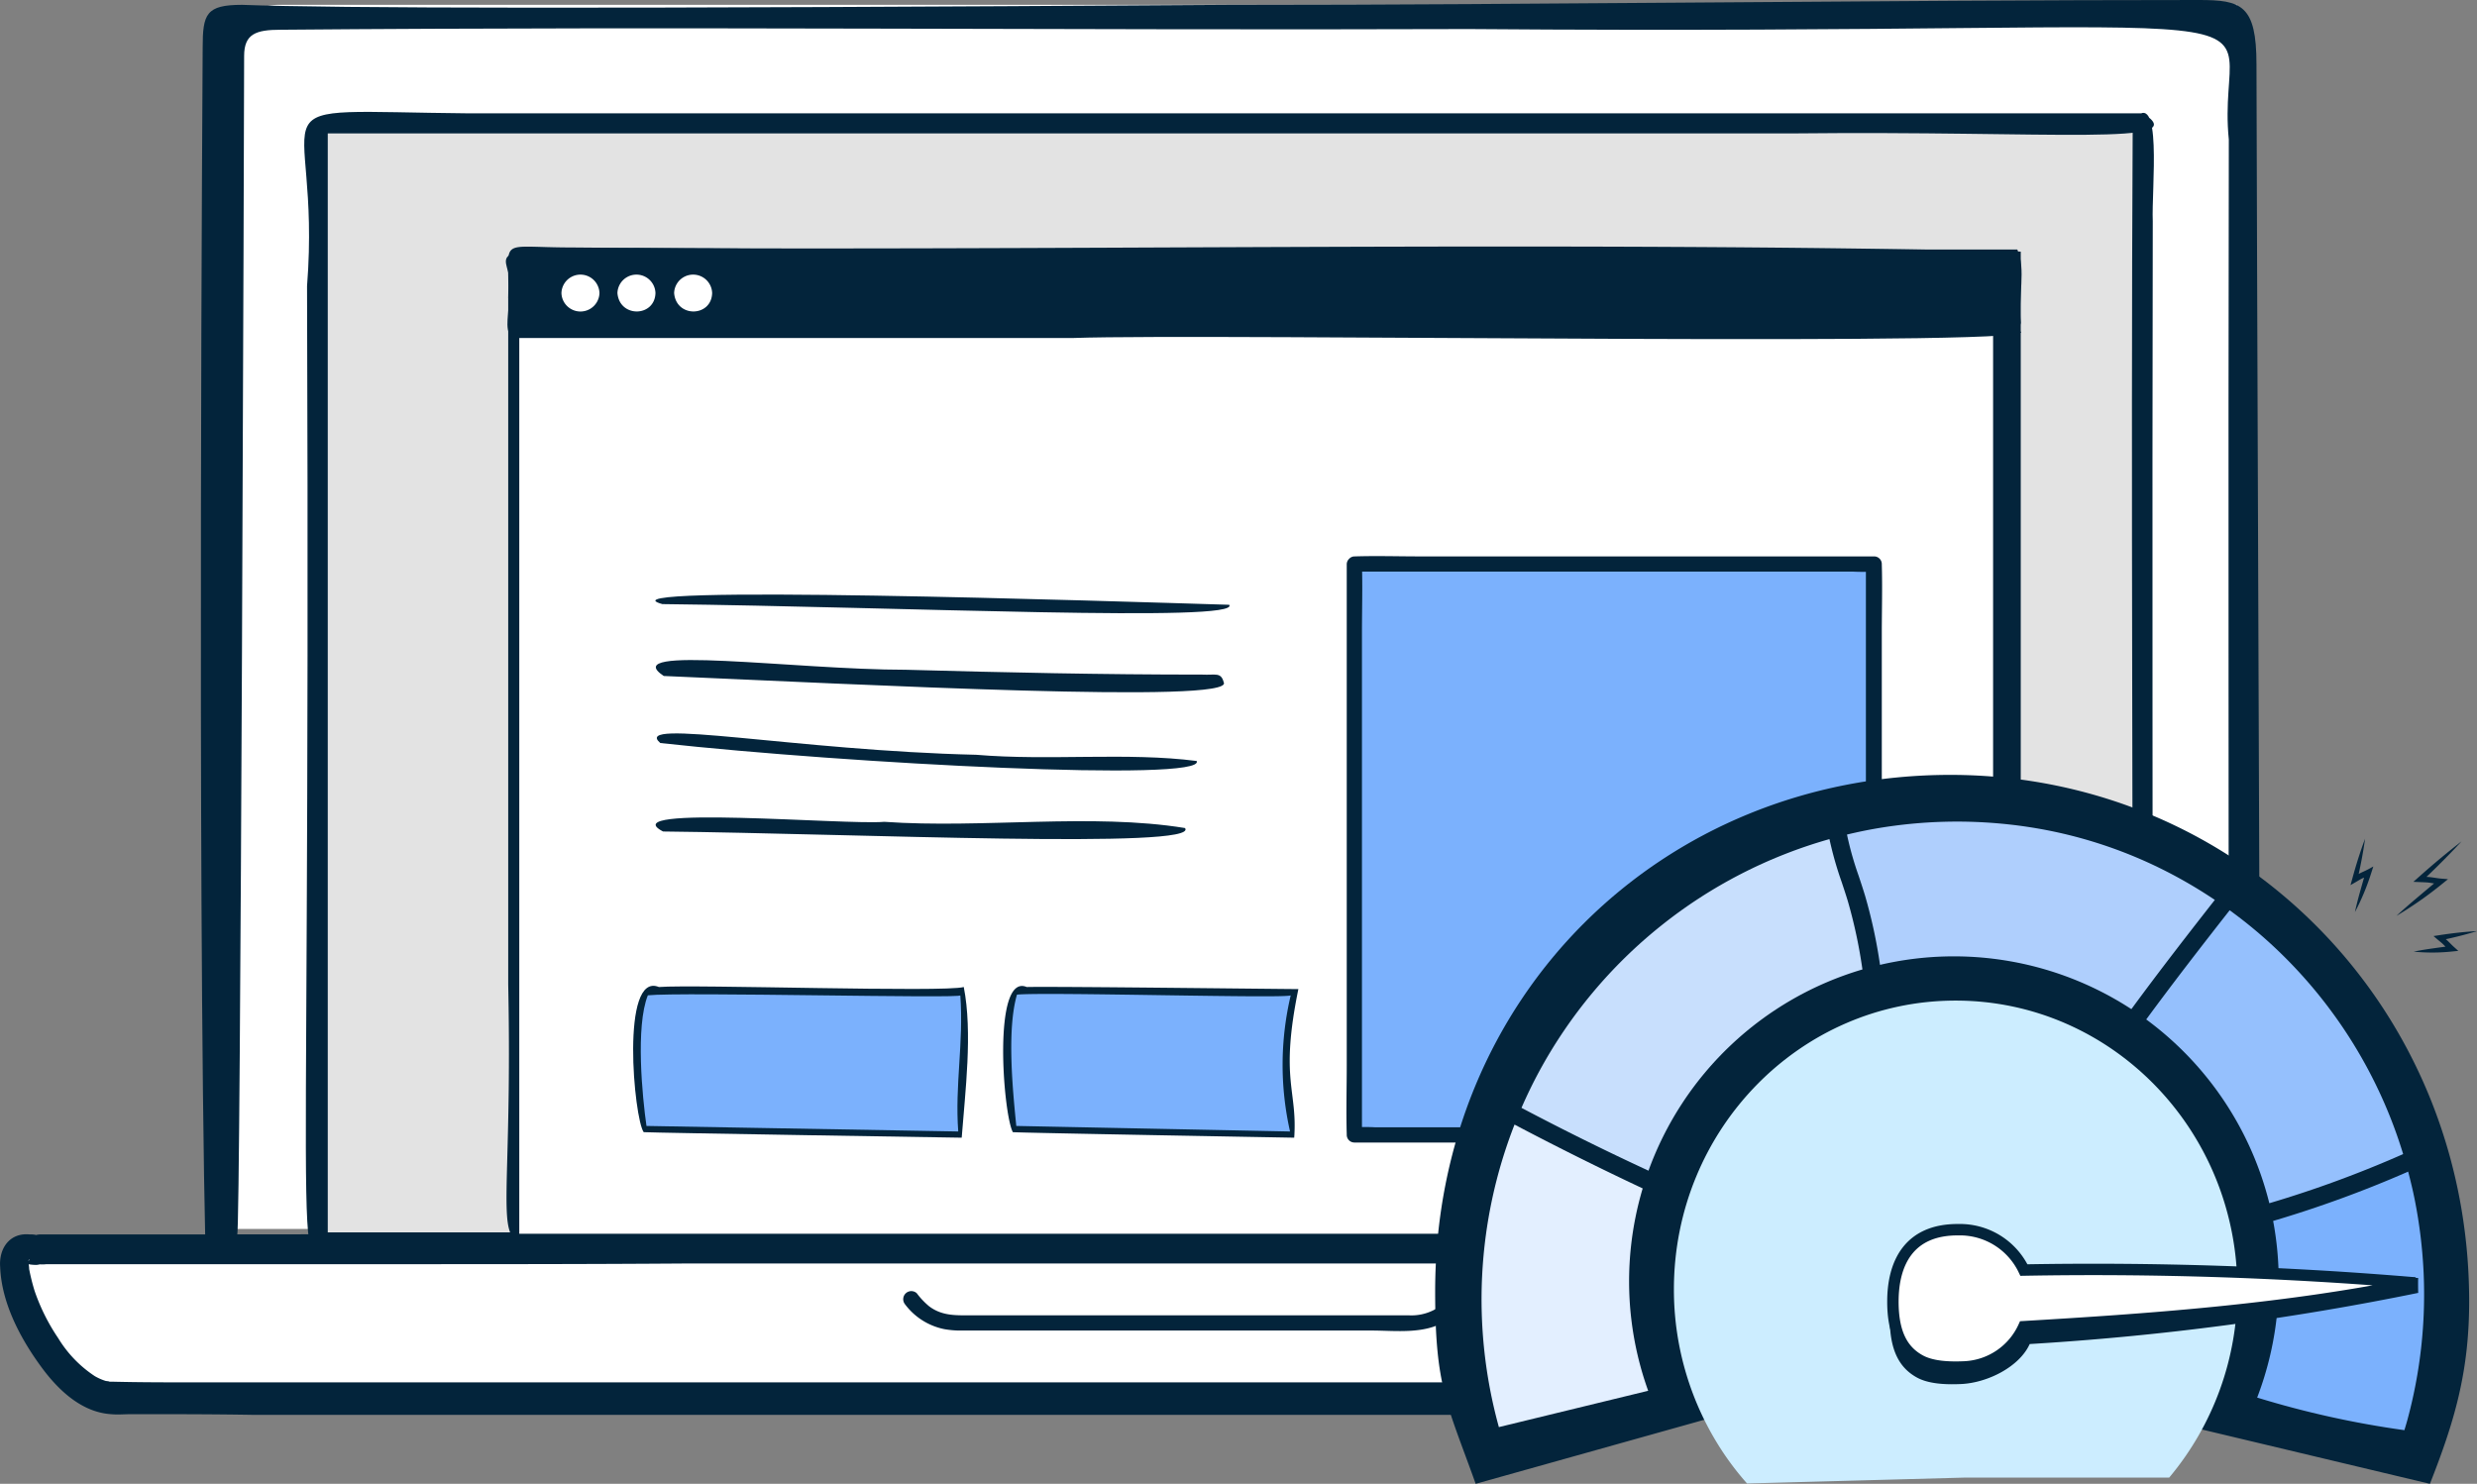 <svg xmlns="http://www.w3.org/2000/svg" width="434.059" height="260.059" viewBox="0 0 434.059 260.059"><rect x="0" y="0" width="434.059" height="260.059" fill="#808080" stroke="none"/><defs><style>.a,.l{fill:#fff;}.b,.f{fill:#03243b;}.c{fill:#e3e3e3;}.d{fill:#7bb1fd;}.e{fill:#cfe1f7;}.f,.g,.l{fill-rule:evenodd;}.g{fill:#ccedff;}.h{fill:#95c0fd;}.i{fill:#afcffd;}.j{fill:#c8dffd;}.k{fill:#e3efff;}.l{stroke:#03243b;stroke-width:2px;}</style></defs><g transform="translate(-885.116 -1001)"><g transform="translate(885.116 1001)"><path class="a" d="M475.449,292.436H123.3V86.864a8.944,8.944,0,0,1,8.964-8.964H475.449Z" transform="translate(-83.425 -77.052)"/><g transform="translate(35.197)"><path class="b" d="M480.384,294.159s-.727-195.275-.727-205.693S476.992,77.2,469.6,77.2c-55.6,0-114.476.848-169.957.848-110.6.727-156.632.606-172.985,0-6.3,0-6.9,1.575-6.9,7.511,0,0-.969,145.729.485,210.659,114.718.485,228.951-.121,343.669.121,19.14,1.09,22.168-3.755,6.178-2.786H125.812c.606.242,1.211-202.664,1.211-206.541s2.059-4.6,6.42-4.6c70.987-.606,137.007.121,208.237-.121C498.191,83.5,472.146,75.262,474.811,101.67c-.121,58.389,0,134.1,0,192.489Z" transform="translate(-119.439 -77.2)"/></g><g transform="translate(0 216.111)"><g transform="translate(2.448 2.549)"><path class="a" d="M484.887,284.107c-3.876-.121-372.137.242-375.771-.121-6.784-.727-12.114-9.691-14.9-15.748-4.846-14.052,1.454-9.57,2.423-10.3,31.5,0,363.173-.727,402.785.363a4.179,4.179,0,0,1,4,4.6C502.331,272.115,493.972,284.107,484.887,284.107Z" transform="translate(-92.404 -257.704)"/></g><path class="b" d="M485.314,281.766c-3.634-.121-7.268,0-11.024,0H124.686c-4.846,0-9.812,0-14.658-.121h-.606c.485,0-.363-.121-.485-.121a9.376,9.376,0,0,1-1.938-.848,21.082,21.082,0,0,1-6.42-6.663,34.944,34.944,0,0,1-4.119-8.237,36.246,36.246,0,0,1-.969-3.876c0-.485-.121-.848-.121-1.333h0c0-.485.363-.363,0-.121.242-.121-.242.242-.363.363.242-.121-.363.242-.606.121.242.121,1.333.121.485,0a6.137,6.137,0,0,0,1.575.242,2.361,2.361,0,0,0,.969-.121c1.817-.485-.363,0-.363,0a5.836,5.836,0,0,0,1.454,0h61.659c16.717,0,33.555,0,50.272-.121H385.133c16.959,0,33.919,0,50.878.121,13.2,0,26.287.121,39.491.121,7.753,0,15.627-.121,23.5.242,1.7.121,2.059.969,1.817,2.665a23.621,23.621,0,0,1-3.15,8.116c-2.423,4.482-6.784,9.449-12.356,9.57-3.513.121-3.513,5.451,0,5.451,6.42-.121,11.629-4.361,15.385-9.328a31.6,31.6,0,0,0,4.482-8.48c.969-2.786,2.059-6.42.848-9.207-2.18-5.088-8.48-4.24-13.083-4.24-10.055-.121-20.23-.242-30.285-.242-15.021-.121-30.042-.121-45.063-.121H242.311c-18.534,0-36.947,0-55.481.121-15.506,0-31.011,0-46.517.121h-43c-.242,0-2.059.363-1.211.242.242,0,1.211-.363.606-.121-.363.121.727.121.121,0a4.122,4.122,0,0,0-1.211-.121c-3.513-.363-5.451,2.423-5.209,5.694.242,6.3,3.513,12.477,7.147,17.444,2.907,4,7.026,8,12.235,8.359,1.211.121,2.423,0,3.634,0,7.147,0,14.173,0,21.32.121h350.7C488.706,287.338,488.706,281.887,485.314,281.766Z" transform="translate(-90.383 -255.6)"/></g><g transform="translate(55.623 21.684)"><rect class="c" width="319.926" height="196.244"/></g><g transform="translate(53.314 19.609)"><path class="b" d="M456.629,93.645H163.353c-40.46-.363-25.8-3.755-28.467,30.285.727,200.363-3.271,166.081,6.541,169.472,105.633-.121,210.175.242,315.686-.121,3.028-1.938.363-10.781,1.211-13.446,0-55.966-.121-111.326,0-167.292-.242-5.572,1.817-23.985-3.513-17.686-.363,65.657.121,131.072,0,196.729l1.817-1.817H136.7l1.817,1.817V95.341L136.7,97.158H395.575C440.881,96.673,465.836,99.46,456.629,93.645Z" transform="translate(-134.395 -93.387)"/></g><g transform="translate(88.651 43.203)"><g transform="translate(1.496 1.012)"><path class="b" d="M427.791,286.443H165.769a.955.955,0,0,1-.969-.969V113.7H427.912C427.791,113.7,428.033,286.443,427.791,286.443Z" transform="translate(-164.8 -113.7)"/></g><g transform="translate(1.496 15.307)"><rect class="a" width="259.115" height="158.449"/></g><g transform="translate(1.375 1.012)"><rect class="b" width="263.112" height="14.294"/></g><g transform="translate(1.375 1.012)"><rect class="b" width="259.236" height="14.294"/></g><g transform="translate(0 0.26)"><path class="b" d="M428.416,127.52H165.3c.242.121.363.363.606.485V113.71c-.485.242-.848.485-1.333.727H427.689c-.242-.121-.363-.363-.606-.485-.121,2.544-.363,22.168,1.938,12.235-.485-4.482.969-9.449-.606-12.841h-116.9c-178.437.727-143.67-3.876-147.546,8.359.363,2.544-.848,5.451.606,7.147h98.485C287.168,128,440.287,130.548,428.416,127.52Z" transform="translate(-163.565 -113.079)"/></g><g transform="translate(9.734 4.934)"><path class="a" d="M178.263,120.163a3.333,3.333,0,0,0-6.663,0A3.333,3.333,0,0,0,178.263,120.163Z" transform="translate(-171.6 -116.937)"/><g transform="translate(9.812)"><path class="a" d="M186.363,120.163a3.333,3.333,0,0,0-6.663,0C180.063,124.524,186.241,124.4,186.363,120.163Z" transform="translate(-179.7 -116.937)"/></g><g transform="translate(19.746)"><path class="a" d="M194.563,120.163a3.333,3.333,0,0,0-6.663,0C188.263,124.524,194.441,124.4,194.563,120.163Z" transform="translate(-187.9 -116.937)"/></g></g><g transform="translate(0.11)"><path class="b" d="M427.791,285.893H165.042c.242.242.606.485.848.727V113.877a6.657,6.657,0,0,0-1.09.848H427.912c-.242-.242-.606-.485-.848-.727.121,57.056-.242,116.05.121,172.016-.121,3.876,3.028-1.454,1.817-3.755v-168.5c-79.951-1.938-173.591,0-253.906-.727-13.325,0-10.9-1.938-11.145,8.48V242.162c1.211,58.51-7.389,42.883,21.8,45.063h141.49C353.17,286.62,438.33,289.043,427.791,285.893Z" transform="translate(-163.655 -112.864)"/></g></g><g transform="translate(235.944 97.462)"><g transform="translate(1.386 1.386)"><rect class="d" width="91.096" height="100.06"/></g><path class="b" d="M286.542,160.374h87.341a33.977,33.977,0,0,0,3.513,0h.121l-1.333-1.333V255.1c0,1.211-.121,2.665,0,3.876v.121l1.333-1.333H290.176a33.977,33.977,0,0,0-3.513,0h-.121l1.333,1.333V171.277c0-4,.121-8.116,0-12.114v-.121a1.334,1.334,0,0,0-2.665,0v87.825c0,4-.121,8.116,0,12.114v.121a1.344,1.344,0,0,0,1.332,1.333h79.83c3.634,0,7.389.121,11.145,0h.121a1.344,1.344,0,0,0,1.333-1.333V171.277c0-4,.121-8.116,0-12.114v-.121a1.344,1.344,0,0,0-1.333-1.333h-79.83c-3.634,0-7.389-.121-11.145,0h-.121A1.334,1.334,0,0,0,286.542,160.374Z" transform="translate(-285.156 -157.656)"/></g><g transform="translate(114.848 104.206)"><path class="b" d="M186.413,164.891c42.156.485,101.514,3.271,99.333.121C265.638,164.407,173.573,161.378,186.413,164.891Z" transform="translate(-185.191 -163.222)"/></g><g transform="translate(114.927 115.679)"><path class="b" d="M186.642,175.488c34.161,1.454,100.424,4.967,98.122,1.09-.485-1.817-1.454-1.211-3.755-1.333-17.807,0-34.282-.363-51.968-.848C209.658,174.4,178.283,169.915,186.642,175.488Z" transform="translate(-185.256 -172.693)"/></g><g transform="translate(115.099 128.542)"><g transform="translate(0 0)"><path class="b" d="M186.006,184.993c33.071,3.634,95.7,6.9,94,3.15-12.114-1.575-25.8,0-38.643-1.09C209.87,186.326,180.8,180.511,186.006,184.993Z" transform="translate(-185.398 -183.312)"/></g></g><g transform="translate(114.893 143.265)"><g transform="translate(0 0)"><path class="b" d="M186.527,197.93c33.555.363,94.367,3.15,91.459-.606-16.354-2.665-35.493.121-52.7-1.09C218.75,196.84,177.441,193.206,186.527,197.93Z" transform="translate(-185.227 -195.466)"/></g></g><g transform="translate(111.649 173.562)"><path class="d" d="M239.667,220.626c.848,8.722-.969,16.354-.242,25.2-18.655-.363-37.189-.606-55.845-.969-2.544-29.437-.363-23.622,6.42-24.349C202.477,220.384,239.424,221.353,239.667,220.626Z" transform="translate(-182.55 -220.476)"/></g><g transform="translate(110.952 172.776)"><path class="b" d="M239.546,246.445s-53.785-.848-55.724-.969c-1.7-2.3-4.119-28.225,2.665-25.439,6.178-.485,50.151.969,53.422,0C241.484,228.032,240.152,238.45,239.546,246.445Zm-55.239-2.059,54.633.969c-.606-8.116.969-15.506.363-23.864.485.606-48.94-.606-54.755,0C182.369,226.941,183.58,239.3,184.307,244.385Zm54.876-23.864Zm0,0Zm0,0Zm0,0Zm0,0Zm0,0Zm0,0Z" transform="translate(-181.974 -219.827)"/></g><g transform="translate(176.566 173.578)"><path class="d" d="M286.606,220.624a52.161,52.161,0,0,0-.242,25.2c-16.475-.363-32.828-.606-49.3-.969-2.18-29.315-.606-23.622,5.936-24.349C254.384,220.381,286.364,221.35,286.606,220.624Z" transform="translate(-236.139 -220.489)"/></g><g transform="translate(175.789 172.804)"><path class="b" d="M286.5,246.44s-47.971-.848-49.3-.969c-1.7-3.028-3.634-27.983,2.423-25.439,5.451-.121,44.579.363,47.607.363C283.956,236.385,287.105,238.081,286.5,246.44Zm-48.7-2.059,47.971.969a52.928,52.928,0,0,1,.121-23.864c-.485.606-42.762-.606-47.971-.121C236.106,227.542,237.2,238.324,237.8,244.381Zm48.455-23.864Zm0,0Z" transform="translate(-235.498 -219.85)"/></g><g transform="translate(158.257 226.252)"><path class="b" d="M221.358,266.308a11.405,11.405,0,0,0,6.9,4.361,16.415,16.415,0,0,0,2.423.242h72.441c4.24,0,9.449.727,13.2-1.817a11.993,11.993,0,0,0,3.028-3.028c.969-1.454-1.333-2.786-2.3-1.333a8.587,8.587,0,0,1-7.389,3.513H231.776c-2.18,0-4.24-.121-6.178-1.575a13.2,13.2,0,0,1-2.18-2.3,1.418,1.418,0,0,0-2.059,1.938Z" transform="translate(-221.025 -263.971)"/></g></g><g transform="translate(1130.632 1132.191)"><path class="b" d="M382.51,248a.606.606,0,0,1-.4.021V248A1.457,1.457,0,0,1,382.51,248Z" transform="translate(-274.233 -169.29)"/><path class="e" d="M382.685,247.152c.038.281.056.566.078.849a.911.911,0,0,0,.472-.712C383.224,247.029,382.91,247.076,382.685,247.152Z" transform="translate(-274.111 -169.479)"/><path class="f" d="M361.359,300.734h0a35.742,35.742,0,0,1-10.229-25.151c0-19.546,15.438-35.391,34.482-35.391s34.482,15.846,34.482,35.391c0,8.4,1.85,13.9-2.914,19.971l50.357,12c4.279-10.856,6.878-19.541,6.878-31.972,0-51.793-40.454-92.279-90.915-92.279s-90.28,38.774-90.28,90.566c0,16.761,2.1,19.693,7.1,33.685l42.814-12Z" transform="translate(-287.244 -178.687)"/><path class="g" d="M390.737,311.984h35.916A51.144,51.144,0,0,0,438.6,278.992c0-27.952-22.1-50.611-49.368-50.611s-49.369,22.658-49.369,50.611a51.5,51.5,0,0,0,8.544,28.466,49.676,49.676,0,0,0,4.274,5.555Z" transform="translate(-292.051 -184.207)"/><path class="h" d="M422.422,257.763a194.672,194.672,0,0,0,23.451-8.612,82.761,82.761,0,0,0-21.95-35.679,81.276,81.276,0,0,0-8.451-7.053c-4.877,6.214-9.817,12.592-14.62,19.135A57.088,57.088,0,0,1,422.422,257.763Z" transform="translate(-270.271 -178.076)"/><path class="d" d="M446.065,261.926a85.812,85.812,0,0,0-1.557-12.781c-.331-1.652-.724-3.288-1.153-4.912a200.874,200.874,0,0,1-23.656,8.643,57.136,57.136,0,0,1-2.8,30.959,164.985,164.985,0,0,0,25.8,5.71c.162-.545.333-1.089.483-1.639A83.879,83.879,0,0,0,446.065,261.926Z" transform="translate(-266.879 -170.083)"/><path class="i" d="M360.744,206.621a88.452,88.452,0,0,1,2.607,12.079,56.924,56.924,0,0,1,44.048,7.76c4.791-6.528,9.723-12.9,14.623-19.145a82.757,82.757,0,0,0-9.049-5.28,79.417,79.417,0,0,0-23.7-7.513q-1.641-.249-3.288-.429a83.533,83.533,0,0,0-22.9.64c-1.853.309-3.693.693-5.521,1.129a56.69,56.69,0,0,0,2.047,7.237C360,204.271,360.389,205.441,360.744,206.621Z" transform="translate(-279.422 -180.788)"/><path class="j" d="M370.223,218.97A86.618,86.618,0,0,0,367.665,207c-.346-1.148-.727-2.291-1.108-3.433a61.773,61.773,0,0,1-2.113-7.442,83.8,83.8,0,0,0-50.885,40.755c-1.122,2.074-2.143,4.191-3.083,6.343q11.013,5.813,22.259,11.014A57.023,57.023,0,0,1,370.223,218.97Z" transform="translate(-289.375 -180.253)"/><path class="k" d="M330.906,258.614a57.265,57.265,0,0,1,2.033-10q-11.375-5.346-22.458-11.187a84.088,84.088,0,0,0-2.743,53.02l26.163-6.365A56.683,56.683,0,0,1,330.906,258.614Z" transform="translate(-290.597 -171.522)"/><path class="f" d="M456.813,259.708c-.023,0-.047-2.609,0-2.605-23.317-1.885-47.517,2.12-69.74,2.605a12.369,12.369,0,0,0-11.452-7.073c-8.667-.053-11.4,4.93-11.412,11.575-.007,5.669,1.752,8.658,4.695,10.3,1.955,1.1,4.811,1.312,7.809,1.173,4.644-.214,10.21-3.028,12.014-7.008A484.682,484.682,0,0,0,456.813,259.708Z" transform="translate(-278.566 -164.307)"/><path class="l" d="M455.714,261.968h0a672.424,672.424,0,0,0-68.551-2.259,12.423,12.423,0,0,0-11.5-7.073c-8.7-.053-11.45,5.93-11.457,12.575-.007,5.669,1.759,8.658,4.714,10.3,1.963,1.1,4.83,1.312,7.84,1.173a12.014,12.014,0,0,0,10.385-7.049C407.888,268.41,432.8,266.748,455.714,261.968Z" transform="translate(-278.017 -168.307)"/></g><g transform="translate(819.503 985.201)"><path class="b" d="M496.966,163.261c-2.244,2.426-4.583,4.749-6.977,7.012l-.312-.8a12.637,12.637,0,0,1,1.9.068c.649.081,1.2.194,1.8.243l1.213.1-.944.765a67.148,67.148,0,0,1-8.1,5.673c1.213-1.123,2.463-2.2,3.715-3.26l3.767-3.17.27.866a17.855,17.855,0,0,1-1.844-.242c-.571-.084-1.167-.091-1.77-.118l-1.163-.051.85-.753C491.829,167.4,494.35,165.281,496.966,163.261Z"/><path class="b" d="M480.058,162.8c-.337,2.454-.811,4.873-1.365,7.273l-.7-.5a9.149,9.149,0,0,1,1.222-.751c.447-.222.826-.371,1.218-.582l1.072-.577-.371,1.152a41.424,41.424,0,0,1-2.848,6.833c.255-1.215.566-2.409.9-3.591s.659-2.361,1.02-3.534l.7.575a12.262,12.262,0,0,1-1.255.61c-.384.176-.755.414-1.144.639l-1,.578.3-1.079C478.451,167.471,479.187,165.118,480.058,162.8Z"/><path class="b" d="M499.673,178.992a66.543,66.543,0,0,1-6.468,1.621l.2-.825a10.052,10.052,0,0,1,1.16.934c.371.354.66.676,1.006.987l.825.742-1.1.11a33.16,33.16,0,0,1-6.712.026c1.1-.234,2.208-.408,3.307-.563s2.2-.31,3.3-.436l-.272.852a13.638,13.638,0,0,1-1.043-1.011c-.312-.317-.676-.6-1.034-.9l-.791-.673.99-.152C495.235,179.365,497.442,179.109,499.673,178.992Z"/></g></g></svg>